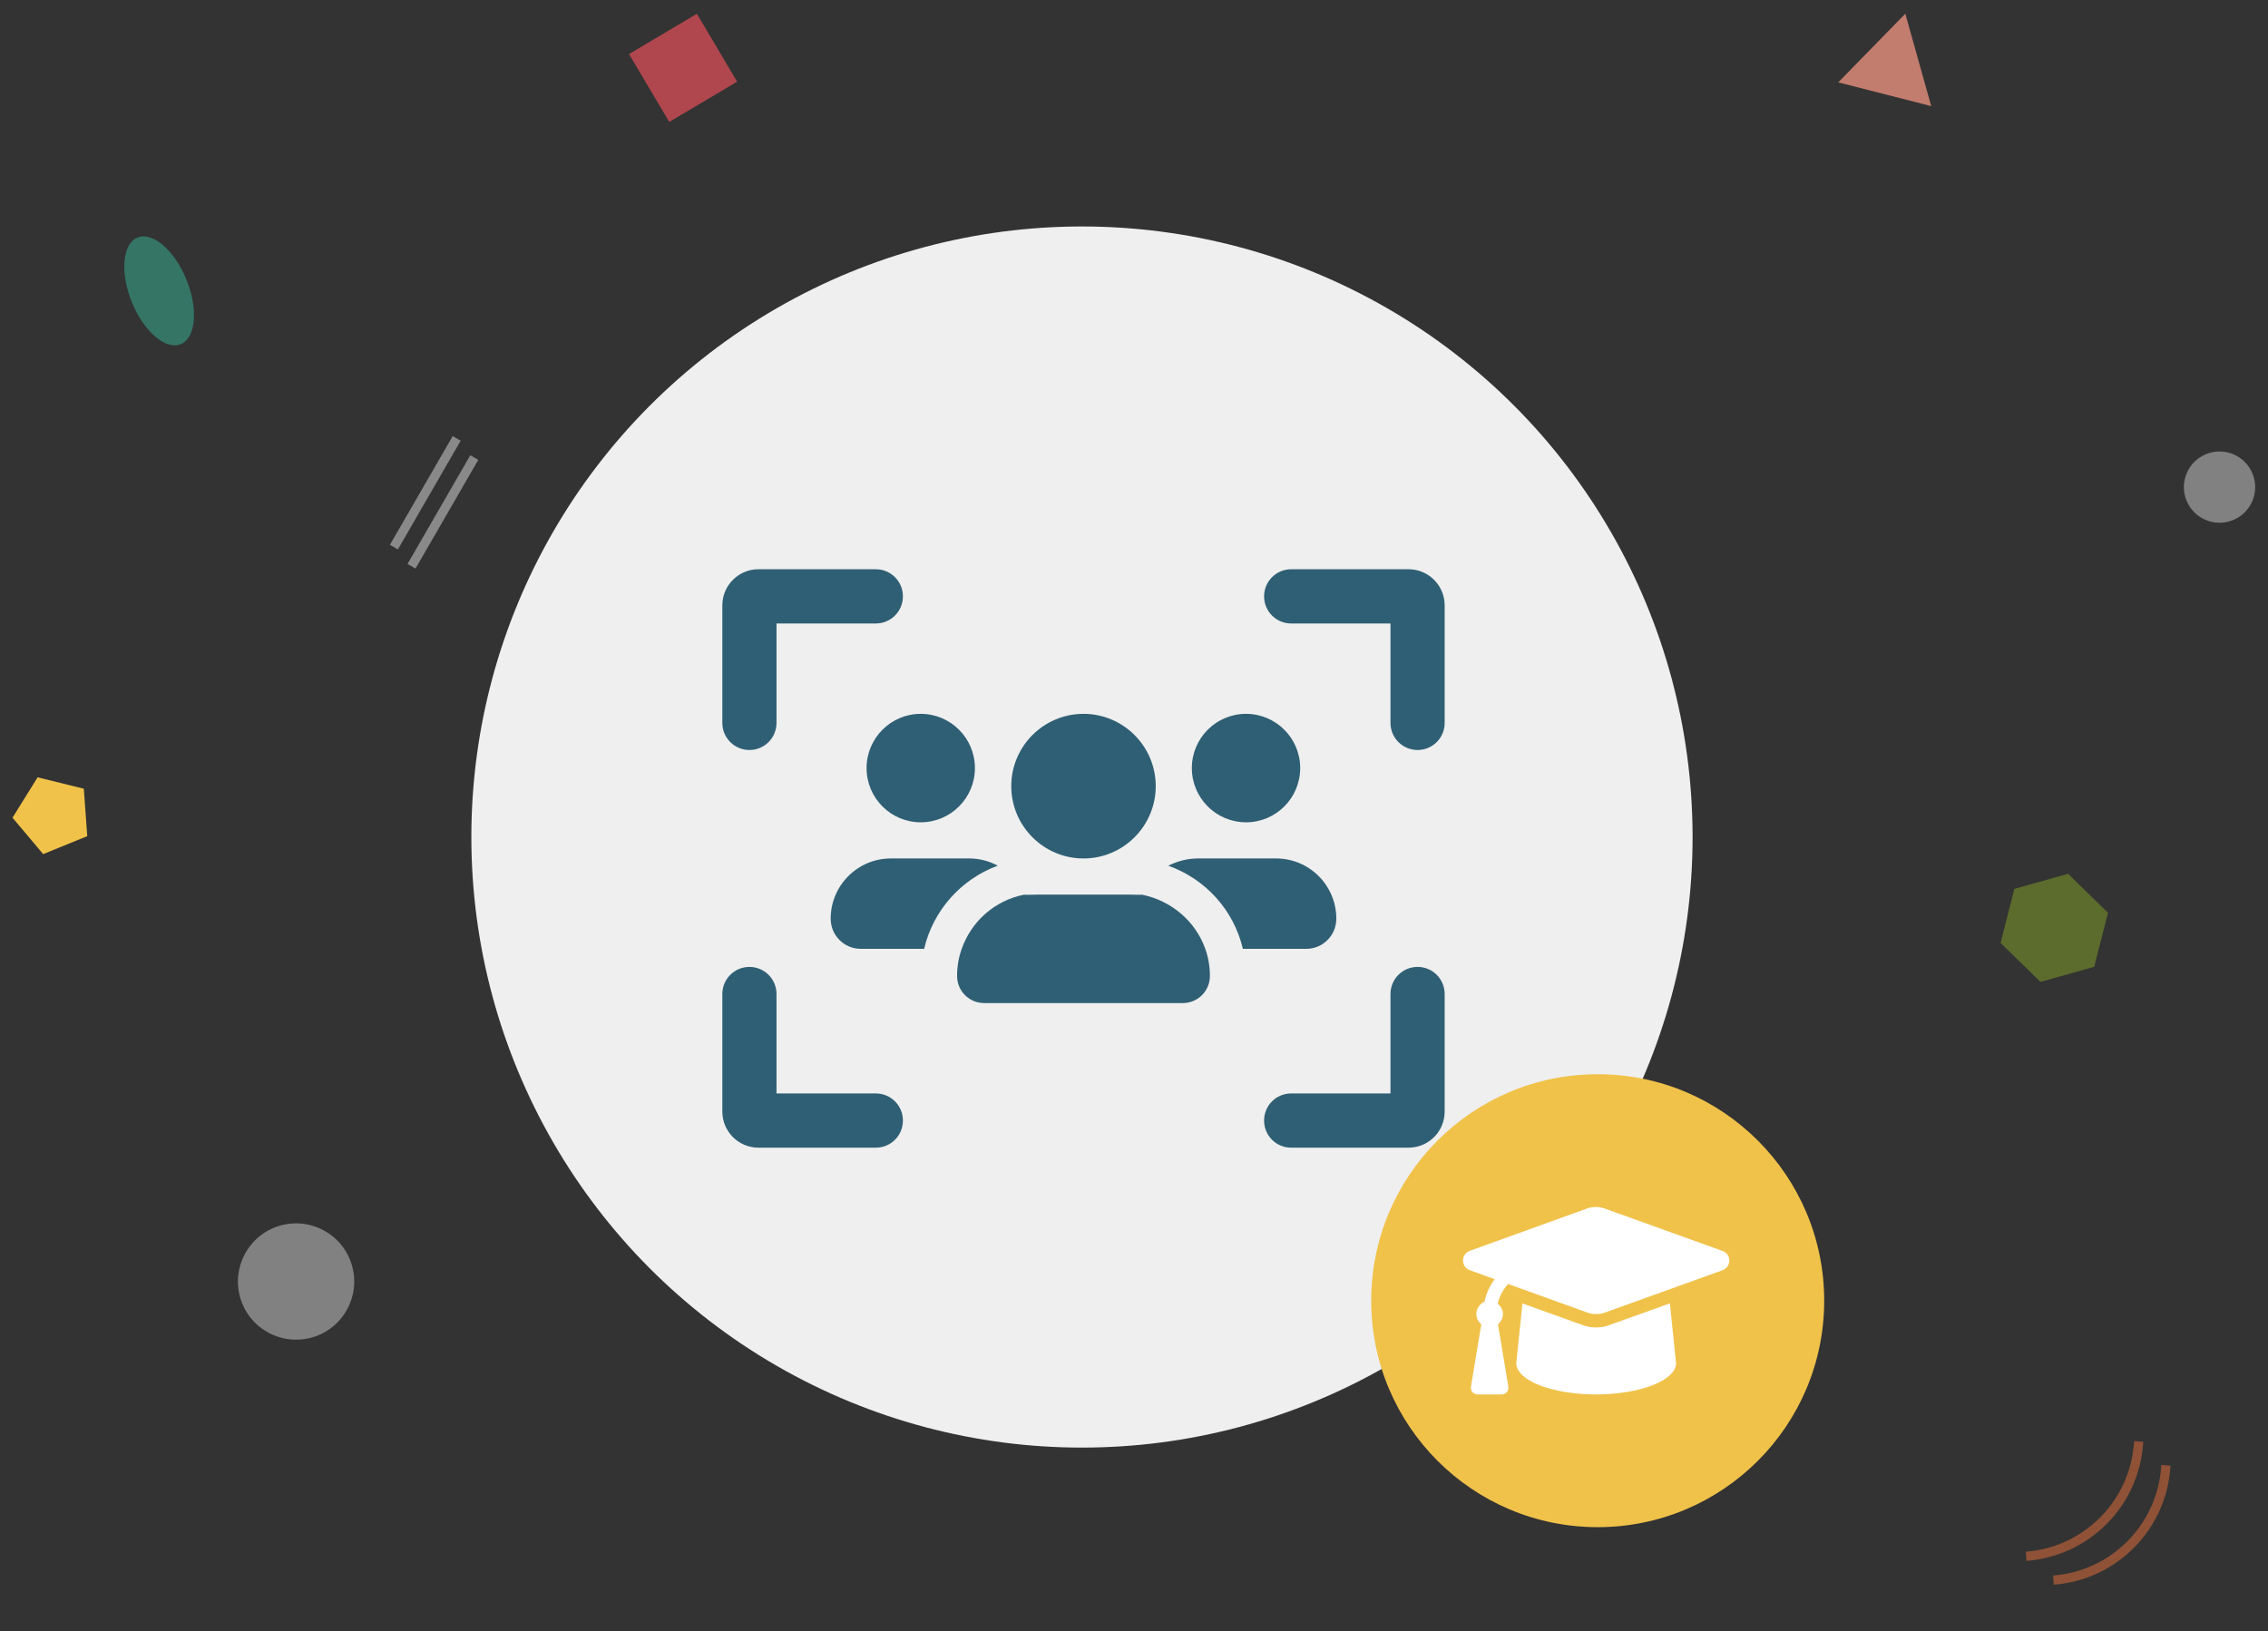 <svg width="741" height="533" viewBox="0 0 741 533" fill="none" xmlns="http://www.w3.org/2000/svg">
<rect x="0" y="0" width="741" height="533" fill="#333333" stroke="none"/>
<path d="M622.504 4.481L630.972 34.673L600.591 26.911L622.504 4.481Z" fill="#FB9A85" fill-opacity="0.72"/>
<path d="M12.288 253.984L27.383 257.709L28.505 273.217L14.103 279.076L4.08 267.189L12.288 253.984Z" fill="#F0C24A"/>
<path d="M227.684 4.512L240.833 26.684L218.66 39.833L205.512 17.661L227.684 4.512Z" fill="#FE555F" fill-opacity="0.62"/>
<path d="M675.684 285.512L688.723 298.25L684.211 315.91L666.66 320.833L653.622 308.095L658.134 290.435L675.684 285.512Z" fill="#C3FD1F" fill-opacity="0.28"/>
<ellipse cx="51.993" cy="95.041" rx="9.651" ry="18.793" transform="rotate(-22.022 51.993 95.041)" fill="#35E1B8" fill-opacity="0.38"/>
<circle cx="96.738" cy="418.738" r="19" transform="rotate(-22.022 96.738 418.738)" fill="white" fill-opacity="0.38"/>
<circle cx="725.164" cy="159.165" r="11.647" transform="rotate(-22.022 725.164 159.165)" fill="white" fill-opacity="0.38"/>
<path d="M662 508.512V508.512C681.542 507.036 697.101 491.553 698.674 472.018L698.756 471" stroke="#DF6D3C" stroke-opacity="0.54" stroke-width="3"/>
<path d="M670.9 516.295V516.295C690.443 514.818 706.002 499.336 707.574 479.801L707.656 478.783" stroke="#DF6D3C" stroke-opacity="0.54" stroke-width="3"/>
<line x1="128.701" y1="178.768" x2="149.207" y2="143.25" stroke="white" stroke-opacity="0.39" stroke-width="3"/>
<line x1="128.701" y1="178.768" x2="149.207" y2="143.25" stroke="white" stroke-opacity="0.06" stroke-width="3"/>
<line x1="134.453" y1="185.026" x2="154.959" y2="149.509" stroke="white" stroke-opacity="0.39" stroke-width="3"/>
<line x1="134.453" y1="185.026" x2="154.959" y2="149.509" stroke="white" stroke-opacity="0.06" stroke-width="3"/>
<circle cx="353.5" cy="273.5" r="199.5" fill="#EFEFEF"/>
<circle cx="522" cy="425" r="74" fill="#F0C24A"/>
<path d="M562.703 408.717L524.273 394.881C522.407 394.21 520.372 394.21 518.505 394.881L480.182 408.717C478.875 409.195 478 410.453 478 411.875C478 413.297 478.875 414.562 480.182 415.032L488.341 417.973C486.724 420.133 485.587 422.643 485.003 425.349C483.444 426.012 482.35 427.57 482.35 429.375C482.35 430.736 483.004 431.903 483.973 432.706L480.598 453.077C480.376 454.408 481.398 455.625 482.743 455.625H490.657C492.001 455.625 493.024 454.411 492.802 453.078L489.427 432.707C490.396 431.904 491.05 430.619 491.05 429.375C491.05 427.968 490.347 426.773 489.321 425.972C489.899 423.544 491.072 421.348 492.711 419.542L518.621 428.871C520.487 429.542 522.522 429.542 524.389 428.871L562.818 415.035C564.13 414.555 565 413.297 565 411.875C565 410.453 564.13 409.195 562.703 408.717ZM525.728 432.984C524.45 433.49 522.982 433.75 521.5 433.75C520.016 433.75 518.552 433.495 517.15 432.991L497.412 425.889L495.4 445.412C495.4 451.059 506.968 455.625 521.5 455.625C535.787 455.625 547.6 451.059 547.6 445.416L545.591 425.879L525.728 432.984Z" fill="white"/>
<path d="M253.7 236.203C253.7 241.113 249.736 245.062 244.85 245.062C239.964 245.062 236 241.113 236 236.203V197.812C236 191.29 241.284 186 247.8 186H286.15C291.054 186 295 189.968 295 194.859C295 199.75 291.054 203.719 286.15 203.719H253.7V236.203ZM283.126 250.969C283.126 241.187 291.054 233.25 300.826 233.25C310.598 233.25 318.526 241.187 318.526 250.969C318.526 260.751 310.598 268.688 300.826 268.688C291.054 268.688 283.126 260.751 283.126 250.969ZM316.646 280.5C320.001 280.5 323.209 281.349 325.975 282.862C314.028 287.255 304.882 297.444 301.933 310.031H281.246C275.788 310.031 271.4 305.638 271.4 300.175C271.4 289.322 280.213 280.5 291.054 280.5H316.646ZM426.754 310.031H406.068C403.118 297.444 393.973 287.255 381.693 282.862C384.791 281.349 387.999 280.5 391.354 280.5H416.946C427.787 280.5 436.6 289.322 436.6 300.175C436.6 305.638 432.212 310.031 426.754 310.031ZM395.3 318.891C395.3 323.8 391.354 327.75 386.45 327.75H321.55C316.646 327.75 312.7 323.8 312.7 318.891C312.7 315.79 313.216 312.8 314.212 310.031C317.383 301.061 324.906 294.306 334.493 292.349C336.263 292.423 337.738 292.312 339.25 292.312H368.75C370.262 292.312 371.737 292.423 373.175 292.349C382.762 294.306 390.617 301.061 393.788 310.031C394.784 312.8 395.3 315.79 395.3 318.891ZM389.4 250.969C389.4 241.187 397.328 233.25 407.1 233.25C416.872 233.25 424.8 241.187 424.8 250.969C424.8 260.751 416.872 268.688 407.1 268.688C397.328 268.688 389.4 260.751 389.4 250.969ZM377.6 256.875C377.6 269.906 367.017 280.5 354 280.5C340.983 280.5 330.4 269.906 330.4 256.875C330.4 243.844 340.983 233.25 354 233.25C367.017 233.25 377.6 243.844 377.6 256.875ZM413 194.859C413 189.968 416.946 186 421.85 186H460.2C466.727 186 472 191.29 472 197.812V236.203C472 241.113 468.054 245.062 463.15 245.062C458.246 245.062 454.3 241.113 454.3 236.203V203.719H421.85C416.946 203.719 413 199.75 413 194.859ZM253.7 357.281H286.15C291.054 357.281 295 361.231 295 366.141C295 371.05 291.054 375 286.15 375H247.8C241.284 375 236 369.721 236 363.188V324.797C236 319.887 239.964 315.938 244.85 315.938C249.736 315.938 253.7 319.887 253.7 324.797V357.281ZM421.85 357.281H454.3V324.797C454.3 319.887 458.246 315.938 463.15 315.938C468.054 315.938 472 319.887 472 324.797V363.188C472 369.721 466.727 375 460.2 375H421.85C416.946 375 413 371.05 413 366.141C413 361.231 416.946 357.281 421.85 357.281Z" fill="#2F5F74"/>
</svg>
